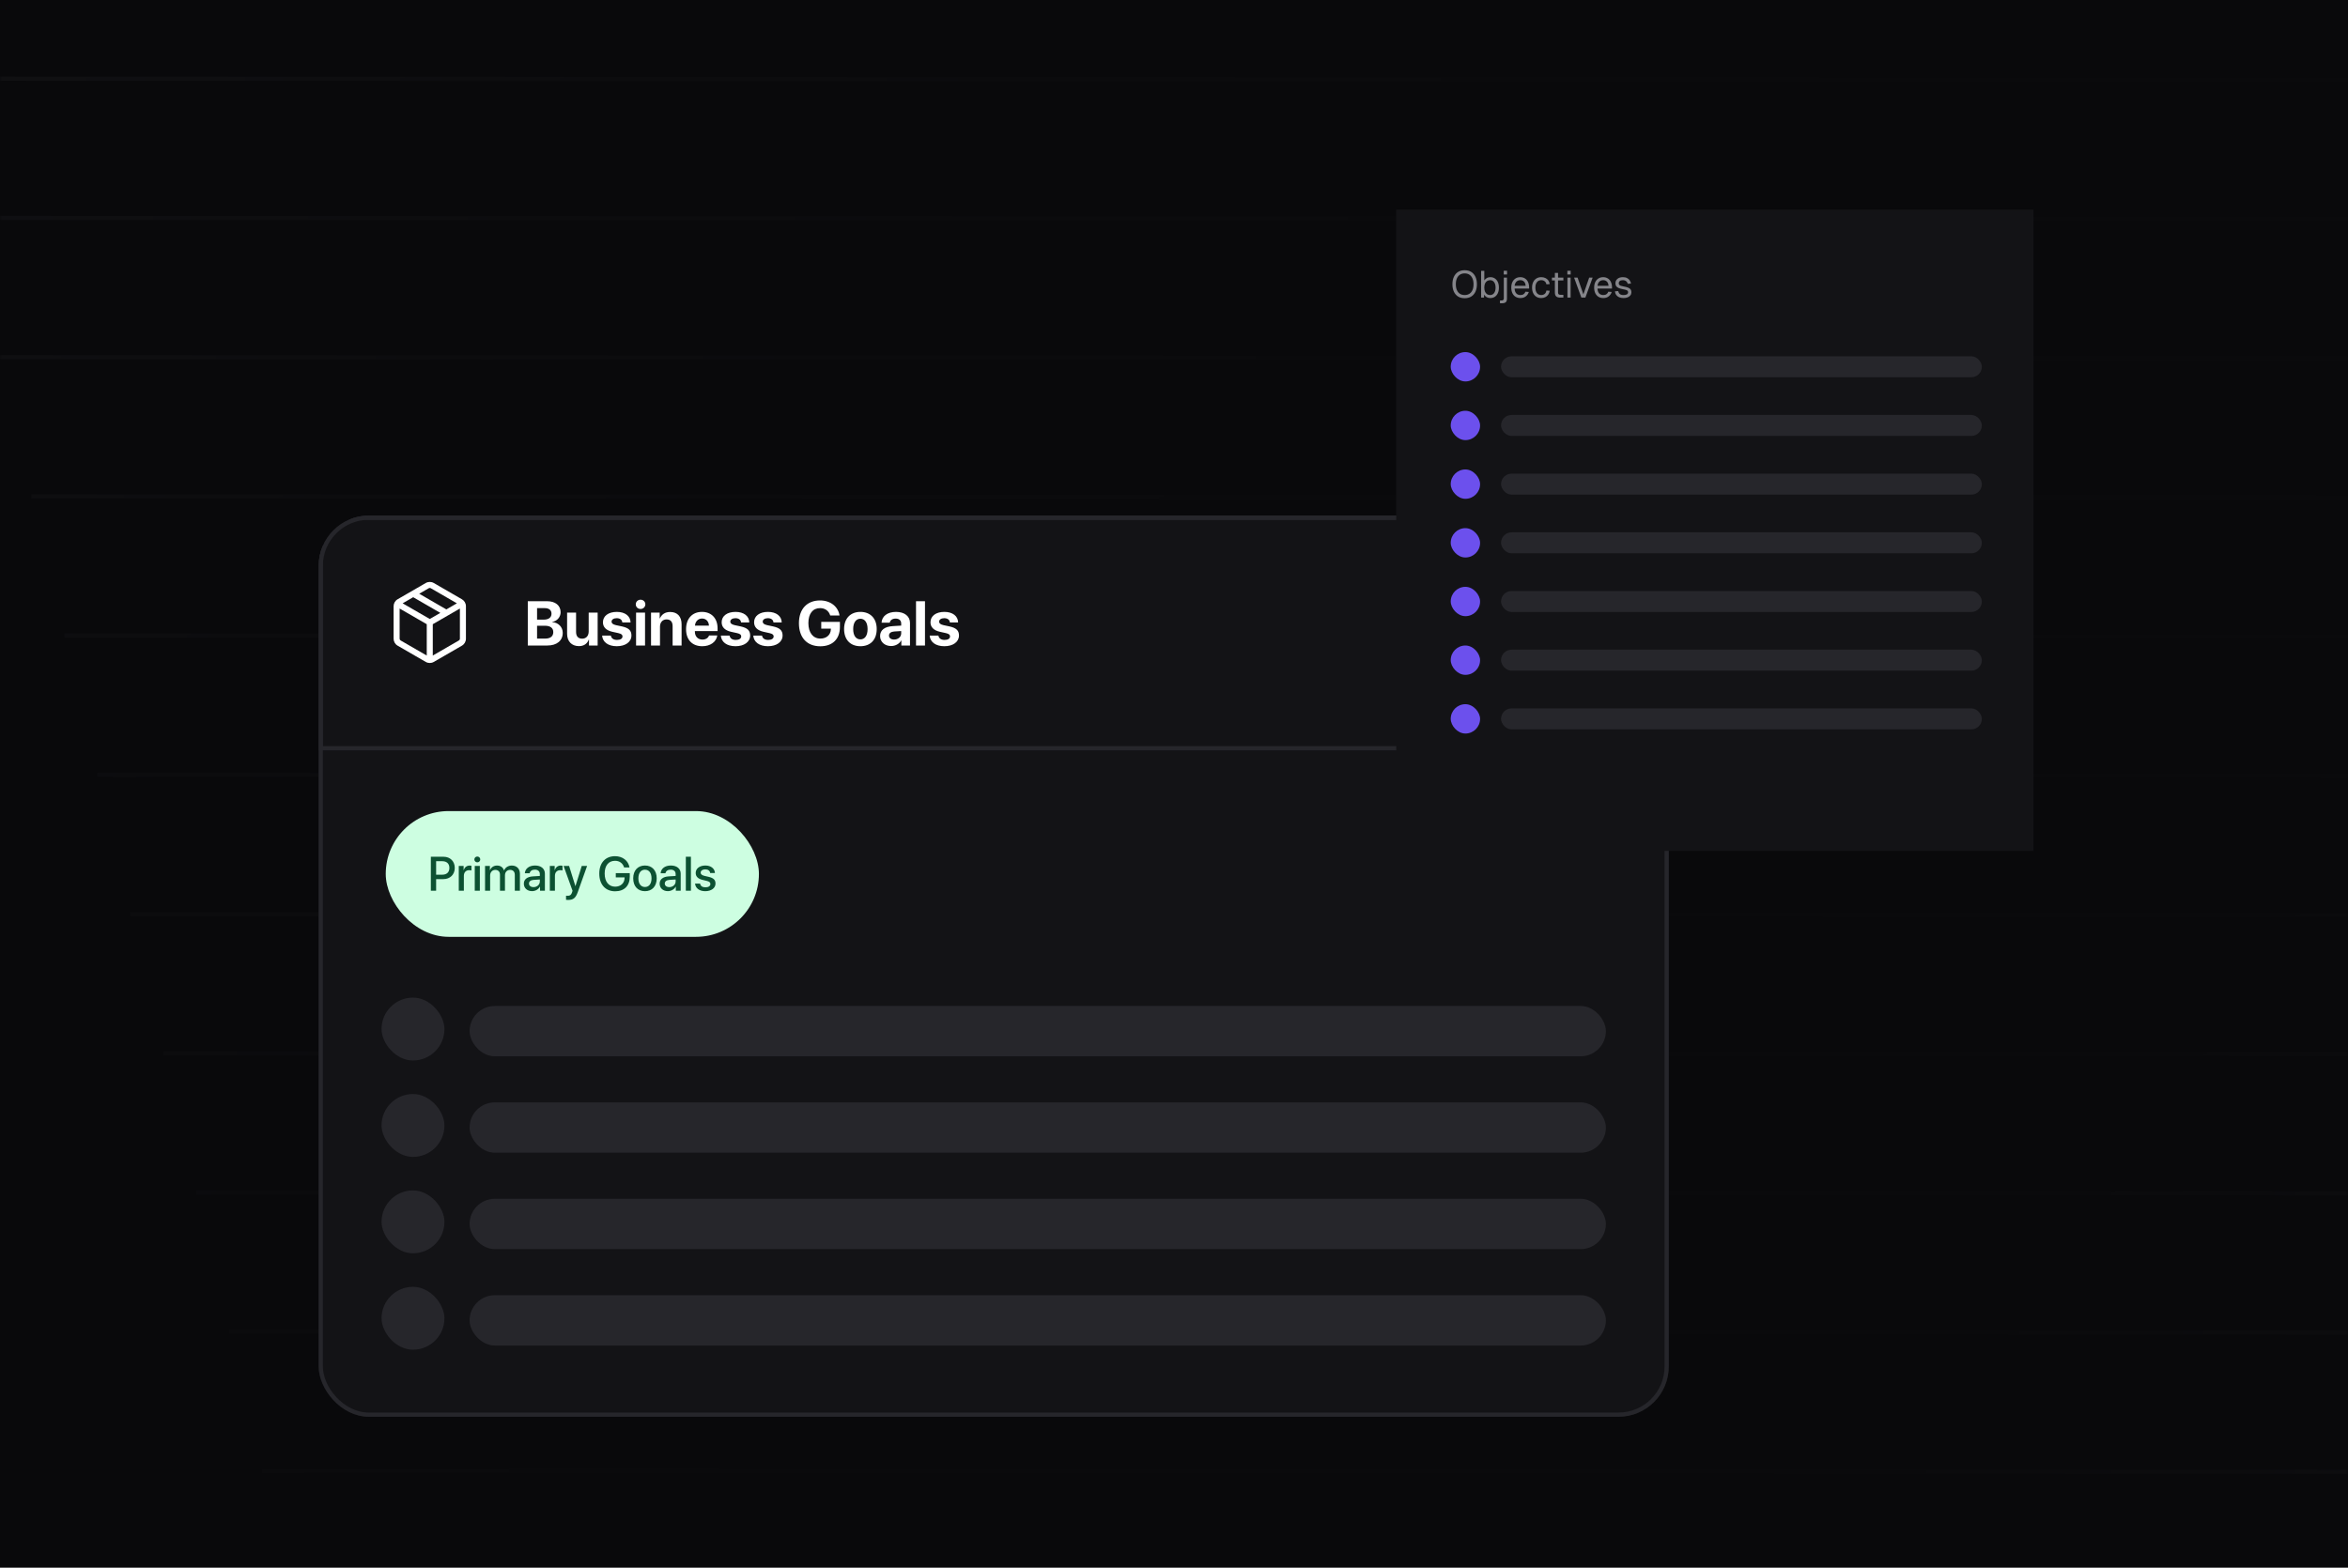 <?xml version="1.0" encoding="utf-8"?>
<svg xmlns="http://www.w3.org/2000/svg" fill="none" height="374" viewBox="0 0 560 374" width="560">
<g clip-path="url(#clip0_3164_20540)">
<rect fill="#09090B" height="374" width="560"/>
<g opacity="0.2">
<mask height="374" id="mask0_3164_20540" maskUnits="userSpaceOnUse" style="mask-type:alpha" width="560" x="0" y="0">
<rect fill="url(#paint0_linear_3164_20540)" fill-opacity="0.3" height="374" width="560"/>
</mask>
<g mask="url(#mask0_3164_20540)">
<path d="M599.75 -246.624L-78.939 -246.93" stroke="#A1A1AA"/>
<path d="M607.607 -213.413L-71.082 -213.719" stroke="#A1A1AA"/>
<path d="M615.463 -180.198L-63.227 -180.504" stroke="#A1A1AA"/>
<path d="M623.321 -146.983L-55.369 -147.289" stroke="#A1A1AA"/>
<path d="M631.178 -113.772L-47.512 -114.078" stroke="#A1A1AA"/>
<path d="M639.035 -80.558L-39.654 -80.863" stroke="#A1A1AA"/>
<path d="M646.893 -47.347L-31.797 -47.652" stroke="#A1A1AA"/>
<path d="M654.75 -14.132L-23.939 -14.438" stroke="#A1A1AA"/>
<path d="M662.607 19.083L-16.082 18.777" stroke="#A1A1AA"/>
<path d="M670.463 52.294L-8.226 51.988" stroke="#A1A1AA"/>
<path d="M678.32 85.509L-0.369 85.203" stroke="#A1A1AA"/>
<path d="M686.178 118.72L7.488 118.414" stroke="#A1A1AA"/>
<path d="M694.035 151.935L15.346 151.629" stroke="#A1A1AA"/>
<path d="M701.893 185.149L23.203 184.844" stroke="#A1A1AA"/>
<path d="M709.75 218.36L31.061 218.055" stroke="#A1A1AA"/>
<path d="M717.607 251.571L38.918 251.266" stroke="#A1A1AA"/>
<path d="M725.463 284.786L46.773 284.48" stroke="#A1A1AA"/>
<path d="M733.32 318.001L54.631 317.695" stroke="#A1A1AA"/>
<path d="M741.178 351.212L62.488 350.906" stroke="#A1A1AA"/>
<path d="M749.035 384.427L70.346 384.121" stroke="#A1A1AA"/>
<path d="M756.893 417.638L78.203 417.332" stroke="#A1A1AA"/>
<path d="M764.75 450.853L86.061 450.547" stroke="#A1A1AA"/>
<path d="M772.605 484.063L93.916 483.758" stroke="#A1A1AA"/>
<path d="M780.463 517.278L101.774 516.973" stroke="#A1A1AA"/>
<path d="M788.32 550.493L109.631 550.187" stroke="#A1A1AA"/>
<path d="M796.178 583.704L117.488 583.398" stroke="#A1A1AA"/>
<path d="M804.035 616.919L125.346 616.613" stroke="#A1A1AA"/>
</g>
</g>
<g filter="url(#filter0_d_3164_20540)">
<g clip-path="url(#clip1_3164_20540)">
<rect fill="#131316" height="215" rx="12" width="322" x="76" y="116"/>
<path d="M84 116.5H390C394.142 116.5 397.5 119.858 397.5 124V171.5H76.5V124C76.5 119.858 79.858 116.5 84 116.5Z" stroke="#26262B"/>
<path clip-rule="evenodd" d="M94.833 135.965C94.24 136.308 93.875 136.94 93.875 137.625V145.379C93.875 146.063 94.24 146.696 94.833 147.038L101.541 150.914C102.134 151.257 102.866 151.257 103.459 150.914L110.167 147.038C110.76 146.696 111.125 146.063 111.125 145.379V137.625C111.125 136.94 110.76 136.308 110.167 135.965L103.459 132.089C102.866 131.746 102.134 131.746 101.541 132.089L94.833 135.965ZM102.74 133.334L108.97 136.933L106.453 138.388L99.985 134.648L102.26 133.334C102.409 133.248 102.591 133.248 102.74 133.334ZM98.549 135.478L105.017 139.218L102.5 140.672L96.03 136.933L98.549 135.478ZM95.312 138.179L101.781 141.917V149.393L95.552 145.794C95.404 145.708 95.312 145.55 95.312 145.379V138.179ZM109.448 145.794L103.219 149.393V141.917L109.687 138.179V145.379C109.687 145.55 109.596 145.708 109.448 145.794Z" fill="white" fill-rule="evenodd"/>
<path d="M130.559 147H125.879V136.431H130.479C132.463 136.431 133.708 137.449 133.708 139.068C133.708 140.225 132.844 141.192 131.724 141.36V141.419C133.159 141.529 134.214 142.576 134.214 143.975C134.214 145.835 132.815 147 130.559 147ZM128.091 138.079V140.826H129.68C130.859 140.826 131.533 140.306 131.533 139.412C131.533 138.562 130.94 138.079 129.907 138.079H128.091ZM128.091 145.352H129.995C131.27 145.352 131.958 144.81 131.958 143.799C131.958 142.811 131.248 142.283 129.944 142.283H128.091V145.352ZM142.542 139.148V147H140.476V145.586H140.432C140.044 146.575 139.268 147.146 138.081 147.146C136.382 147.146 135.254 146.041 135.254 144.209V139.148H137.393V143.763C137.393 144.81 137.913 145.367 138.857 145.367C139.81 145.367 140.403 144.686 140.403 143.646V139.148H142.542ZM143.801 141.456C143.801 139.961 145.098 138.98 147.112 138.98C149.082 138.98 150.364 139.976 150.393 141.5H148.423C148.379 140.87 147.874 140.481 147.083 140.481C146.343 140.481 145.859 140.818 145.859 141.324C145.859 141.712 146.196 141.976 146.885 142.137L148.386 142.459C149.961 142.811 150.598 143.433 150.598 144.605C150.598 146.15 149.177 147.168 147.104 147.168C145.01 147.168 143.721 146.158 143.604 144.627H145.691C145.793 145.286 146.313 145.667 147.163 145.667C147.976 145.667 148.467 145.345 148.467 144.832C148.467 144.437 148.203 144.217 147.5 144.048L146.05 143.726C144.563 143.389 143.801 142.613 143.801 141.456ZM151.704 147V139.148H153.843V147H151.704ZM152.773 138.284C152.129 138.284 151.631 137.793 151.631 137.178C151.631 136.556 152.129 136.072 152.773 136.072C153.418 136.072 153.916 136.556 153.916 137.178C153.916 137.793 153.418 138.284 152.773 138.284ZM155.271 147V139.148H157.336V140.547H157.38C157.798 139.573 158.625 139.002 159.834 139.002C161.577 139.002 162.559 140.101 162.559 141.939V147H160.42V142.386C160.42 141.36 159.937 140.774 158.977 140.774C158.018 140.774 157.41 141.478 157.41 142.496V147H155.271ZM167.437 140.562C166.499 140.562 165.825 141.272 165.752 142.254H169.084C169.041 141.25 168.389 140.562 167.437 140.562ZM169.114 144.598H171.077C170.842 146.136 169.436 147.168 167.495 147.168C165.078 147.168 163.628 145.623 163.628 143.111C163.628 140.606 165.093 138.98 167.415 138.98C169.7 138.98 171.143 140.525 171.143 142.913V143.565H165.73V143.697C165.73 144.817 166.44 145.586 167.532 145.586C168.315 145.586 168.916 145.198 169.114 144.598ZM172.117 141.456C172.117 139.961 173.413 138.98 175.427 138.98C177.397 138.98 178.679 139.976 178.708 141.5H176.738C176.694 140.87 176.189 140.481 175.398 140.481C174.658 140.481 174.175 140.818 174.175 141.324C174.175 141.712 174.512 141.976 175.2 142.137L176.702 142.459C178.276 142.811 178.914 143.433 178.914 144.605C178.914 146.15 177.493 147.168 175.42 147.168C173.325 147.168 172.036 146.158 171.919 144.627H174.006C174.109 145.286 174.629 145.667 175.479 145.667C176.292 145.667 176.782 145.345 176.782 144.832C176.782 144.437 176.519 144.217 175.815 144.048L174.365 143.726C172.878 143.389 172.117 142.613 172.117 141.456ZM179.851 141.456C179.851 139.961 181.147 138.98 183.162 138.98C185.132 138.98 186.414 139.976 186.443 141.5H184.473C184.429 140.87 183.923 140.481 183.132 140.481C182.393 140.481 181.909 140.818 181.909 141.324C181.909 141.712 182.246 141.976 182.935 142.137L184.436 142.459C186.011 142.811 186.648 143.433 186.648 144.605C186.648 146.15 185.227 147.168 183.154 147.168C181.06 147.168 179.771 146.158 179.653 144.627H181.741C181.843 145.286 182.363 145.667 183.213 145.667C184.026 145.667 184.517 145.345 184.517 144.832C184.517 144.437 184.253 144.217 183.55 144.048L182.1 143.726C180.613 143.389 179.851 142.613 179.851 141.456ZM200.322 142.562C200.322 145.44 198.579 147.183 195.635 147.183C192.478 147.183 190.544 145.118 190.544 141.683C190.544 138.299 192.478 136.248 195.583 136.248C198.052 136.248 199.912 137.706 200.227 139.844H198.008C197.686 138.738 196.785 138.079 195.591 138.079C193.848 138.079 192.8 139.405 192.8 141.653C192.8 143.946 193.914 145.345 195.671 145.345C197.114 145.345 198.118 144.458 198.162 143.147L198.169 142.979H195.869V141.368H200.322V142.562ZM205.208 147.168C202.834 147.168 201.318 145.645 201.318 143.067C201.318 140.525 202.856 138.98 205.208 138.98C207.559 138.98 209.097 140.518 209.097 143.067C209.097 145.652 207.581 147.168 205.208 147.168ZM205.208 145.535C206.255 145.535 206.921 144.649 206.921 143.074C206.921 141.514 206.248 140.613 205.208 140.613C204.167 140.613 203.486 141.514 203.486 143.074C203.486 144.649 204.153 145.535 205.208 145.535ZM213.235 145.579C214.165 145.579 214.934 144.971 214.934 144.122V143.55L213.279 143.653C212.48 143.711 212.026 144.07 212.026 144.627C212.026 145.213 212.51 145.579 213.235 145.579ZM212.532 147.125C211.038 147.125 209.902 146.158 209.902 144.744C209.902 143.316 211.001 142.488 212.957 142.371L214.934 142.254V141.734C214.934 141.001 214.421 140.577 213.616 140.577C212.817 140.577 212.312 140.972 212.209 141.551H210.254C210.334 140.027 211.631 138.98 213.711 138.98C215.725 138.98 217.036 140.02 217.036 141.602V147H214.971V145.799H214.927C214.487 146.634 213.513 147.125 212.532 147.125ZM218.472 147V136.431H220.61V147H218.472ZM221.921 141.456C221.921 139.961 223.218 138.98 225.232 138.98C227.202 138.98 228.484 139.976 228.513 141.5H226.543C226.499 140.87 225.994 140.481 225.203 140.481C224.463 140.481 223.979 140.818 223.979 141.324C223.979 141.712 224.316 141.976 225.005 142.137L226.506 142.459C228.081 142.811 228.718 143.433 228.718 144.605C228.718 146.15 227.297 147.168 225.225 147.168C223.13 147.168 221.841 146.158 221.724 144.627H223.811C223.914 145.286 224.434 145.667 225.283 145.667C226.096 145.667 226.587 145.345 226.587 144.832C226.587 144.437 226.323 144.217 225.62 144.048L224.17 143.726C222.683 143.389 221.921 142.613 221.921 141.456Z" fill="white"/>
<path d="M368 153.5C362.753 153.5 358.5 149.247 358.5 144C358.5 138.753 362.753 134.5 368 134.5C373.247 134.5 377.5 138.753 377.5 144C377.5 149.247 373.247 153.5 368 153.5Z" fill="#161619"/>
<path d="M368 153.5C362.753 153.5 358.5 149.247 358.5 144C358.5 138.753 362.753 134.5 368 134.5C373.247 134.5 377.5 138.753 377.5 144C377.5 149.247 373.247 153.5 368 153.5Z" stroke="#26262B"/>
<rect fill="#CDFEE1" height="30" rx="15" width="89" x="92" y="186.5"/>
<path d="M102.758 197.397H105.796C107.368 197.397 108.463 198.481 108.463 200.059C108.463 201.642 107.346 202.732 105.757 202.732H104.016V205.5H102.758V197.397ZM104.016 198.458V201.676H105.459C106.554 201.676 107.177 201.086 107.177 200.064C107.177 199.042 106.554 198.458 105.465 198.458H104.016ZM109.418 205.5V199.593H110.574V200.598H110.603C110.799 199.907 111.327 199.497 112.023 199.497C112.197 199.497 112.349 199.525 112.439 199.542V200.671C112.343 200.632 112.13 200.604 111.894 200.604C111.114 200.604 110.631 201.126 110.631 201.962V205.5H109.418ZM113.23 205.5V199.593H114.443V205.5H113.23ZM113.837 198.728C113.449 198.728 113.135 198.419 113.135 198.037C113.135 197.65 113.449 197.341 113.837 197.341C114.23 197.341 114.544 197.65 114.544 198.037C114.544 198.419 114.23 198.728 113.837 198.728ZM115.684 205.5V199.593H116.841V200.587H116.869C117.133 199.93 117.751 199.492 118.548 199.492C119.368 199.492 119.963 199.913 120.199 200.648H120.227C120.53 199.93 121.227 199.492 122.069 199.492C123.237 199.492 124 200.267 124 201.44V205.5H122.782V201.732C122.782 200.969 122.372 200.531 121.653 200.531C120.935 200.531 120.435 201.064 120.435 201.811V205.5H119.244V201.642C119.244 200.963 118.812 200.531 118.127 200.531C117.408 200.531 116.897 201.092 116.897 201.85V205.5H115.684ZM127.24 204.641C128.088 204.641 128.751 204.057 128.751 203.288V202.822L127.297 202.911C126.572 202.962 126.162 203.282 126.162 203.787C126.162 204.304 126.589 204.641 127.24 204.641ZM126.904 205.601C125.747 205.601 124.938 204.882 124.938 203.821C124.938 202.788 125.73 202.153 127.134 202.075L128.751 201.979V201.524C128.751 200.867 128.307 200.474 127.566 200.474C126.864 200.474 126.426 200.811 126.32 201.339H125.174C125.241 200.272 126.151 199.486 127.611 199.486C129.043 199.486 129.958 200.244 129.958 201.429V205.5H128.796V204.529H128.768C128.425 205.186 127.678 205.601 126.904 205.601ZM131.137 205.5V199.593H132.294V200.598H132.322C132.519 199.907 133.047 199.497 133.743 199.497C133.917 199.497 134.069 199.525 134.158 199.542V200.671C134.063 200.632 133.85 200.604 133.614 200.604C132.833 200.604 132.35 201.126 132.35 201.962V205.5H131.137ZM135.495 207.701C135.399 207.701 135.091 207.69 135.001 207.673V206.69C135.091 206.713 135.293 206.713 135.394 206.713C135.961 206.713 136.259 206.477 136.444 205.871C136.444 205.859 136.551 205.511 136.551 205.506L134.417 199.593H135.731L137.23 204.399H137.247L138.746 199.593H140.026L137.808 205.809C137.303 207.241 136.725 207.701 135.495 207.701ZM150.201 202.131C150.201 204.326 148.904 205.635 146.708 205.635C144.389 205.635 142.929 204.012 142.929 201.412C142.929 198.857 144.384 197.262 146.692 197.262C148.494 197.262 149.859 198.329 150.139 199.947H148.848C148.545 198.941 147.753 198.363 146.697 198.363C145.147 198.363 144.215 199.497 144.215 201.401C144.215 203.338 145.176 204.534 146.72 204.534C148.034 204.534 148.943 203.692 148.96 202.462V202.322H146.866V201.305H150.201V202.131ZM153.823 205.612C152.133 205.612 151.021 204.45 151.021 202.546C151.021 200.648 152.138 199.486 153.823 199.486C155.508 199.486 156.625 200.648 156.625 202.546C156.625 204.45 155.513 205.612 153.823 205.612ZM153.823 204.613C154.778 204.613 155.39 203.86 155.39 202.546C155.39 201.238 154.772 200.486 153.823 200.486C152.874 200.486 152.256 201.238 152.256 202.546C152.256 203.86 152.874 204.613 153.823 204.613ZM159.629 204.641C160.477 204.641 161.14 204.057 161.14 203.288V202.822L159.685 202.911C158.961 202.962 158.551 203.282 158.551 203.787C158.551 204.304 158.978 204.641 159.629 204.641ZM159.292 205.601C158.135 205.601 157.327 204.882 157.327 203.821C157.327 202.788 158.119 202.153 159.522 202.075L161.14 201.979V201.524C161.14 200.867 160.696 200.474 159.955 200.474C159.253 200.474 158.815 200.811 158.708 201.339H157.563C157.63 200.272 158.54 199.486 160 199.486C161.432 199.486 162.347 200.244 162.347 201.429V205.5H161.185V204.529H161.156C160.814 205.186 160.067 205.601 159.292 205.601ZM163.571 205.5V197.397H164.784V205.5H163.571ZM165.924 201.266C165.924 200.21 166.856 199.486 168.237 199.486C169.551 199.486 170.472 200.222 170.511 201.272H169.372C169.315 200.738 168.883 200.407 168.204 200.407C167.547 200.407 167.109 200.727 167.109 201.193C167.109 201.558 167.401 201.805 168.013 201.957L169.007 202.187C170.197 202.473 170.646 202.923 170.646 203.793C170.646 204.871 169.641 205.612 168.192 205.612C166.794 205.612 165.868 204.888 165.772 203.804H166.974C167.069 204.371 167.507 204.686 168.249 204.686C168.979 204.686 169.428 204.383 169.428 203.905C169.428 203.529 169.203 203.321 168.585 203.164L167.53 202.906C166.463 202.647 165.924 202.092 165.924 201.266Z" fill="#0C5132"/>
<rect fill="#26262B" height="15" rx="7.5" width="15" x="91" y="231"/>
<rect fill="#26262B" height="12" rx="6" width="271" x="112" y="233"/>
<rect fill="#26262B" height="15" rx="7.5" width="15" x="91" y="254"/>
<rect fill="#26262B" height="12" rx="6" width="271" x="112" y="256"/>
<rect fill="#26262B" height="15" rx="7.5" width="15" x="91" y="277"/>
<rect fill="#26262B" height="12" rx="6" width="271" x="112" y="279"/>
<rect fill="#26262B" height="15" rx="7.5" width="15" x="91" y="300"/>
<rect fill="#26262B" height="12" rx="6" width="271" x="112" y="302"/>
</g>
<rect height="214" rx="11.5" stroke="#26262B" width="321" x="76.5" y="116.5"/>
</g>
<g filter="url(#filter1_d_3164_20540)">
<rect fill="#131316" height="153" transform="translate(333 43)" width="152"/>
<path d="M349.321 64.144C348.715 64.144 348.193 64.012 347.755 63.748C347.323 63.478 346.99 63.094 346.756 62.596C346.522 62.098 346.405 61.504 346.405 60.814C346.405 60.124 346.522 59.53 346.756 59.032C346.99 58.528 347.323 58.141 347.755 57.871C348.193 57.601 348.715 57.466 349.321 57.466C349.933 57.466 350.455 57.601 350.887 57.871C351.325 58.141 351.661 58.528 351.895 59.032C352.129 59.53 352.246 60.124 352.246 60.814C352.246 61.504 352.129 62.098 351.895 62.596C351.661 63.094 351.325 63.478 350.887 63.748C350.455 64.012 349.933 64.144 349.321 64.144ZM349.321 63.388C349.765 63.388 350.143 63.286 350.455 63.082C350.773 62.878 351.016 62.584 351.184 62.2C351.352 61.816 351.436 61.354 351.436 60.814C351.436 60.274 351.352 59.812 351.184 59.428C351.016 59.038 350.773 58.741 350.455 58.537C350.143 58.327 349.765 58.222 349.321 58.222C348.883 58.222 348.505 58.327 348.187 58.537C347.875 58.741 347.635 59.038 347.467 59.428C347.299 59.812 347.215 60.274 347.215 60.814C347.215 61.354 347.299 61.816 347.467 62.2C347.635 62.584 347.875 62.878 348.187 63.082C348.505 63.286 348.883 63.388 349.321 63.388ZM355.437 64.108C355.107 64.108 354.813 64.036 354.555 63.892C354.297 63.742 354.099 63.538 353.961 63.28L353.934 64H353.25V57.61H354.006V59.896C354.126 59.698 354.312 59.521 354.564 59.365C354.816 59.203 355.107 59.122 355.437 59.122C355.857 59.122 356.22 59.224 356.526 59.428C356.832 59.632 357.069 59.92 357.237 60.292C357.405 60.664 357.489 61.105 357.489 61.615C357.489 62.125 357.405 62.566 357.237 62.938C357.069 63.31 356.832 63.598 356.526 63.802C356.22 64.006 355.857 64.108 355.437 64.108ZM355.392 63.388C355.794 63.388 356.112 63.229 356.346 62.911C356.58 62.593 356.697 62.161 356.697 61.615C356.697 61.063 356.58 60.631 356.346 60.319C356.112 60.001 355.8 59.842 355.41 59.842C355.116 59.842 354.864 59.914 354.654 60.058C354.444 60.196 354.282 60.397 354.168 60.661C354.06 60.925 354.006 61.243 354.006 61.615C354.006 61.975 354.06 62.29 354.168 62.56C354.282 62.824 354.441 63.028 354.645 63.172C354.855 63.316 355.104 63.388 355.392 63.388ZM357.75 65.35V64.684H358.137C358.293 64.684 358.419 64.645 358.515 64.567C358.611 64.495 358.659 64.36 358.659 64.162V59.23H359.415V64.198C359.415 64.618 359.322 64.915 359.136 65.089C358.95 65.263 358.641 65.35 358.209 65.35H357.75ZM358.641 58.483V57.601H359.433V58.483H358.641ZM362.628 64.108C362.178 64.108 361.788 64.006 361.458 63.802C361.134 63.598 360.882 63.31 360.702 62.938C360.528 62.56 360.441 62.119 360.441 61.615C360.441 61.111 360.528 60.673 360.702 60.301C360.882 59.929 361.131 59.641 361.449 59.437C361.773 59.227 362.154 59.122 362.592 59.122C363.006 59.122 363.372 59.221 363.69 59.419C364.008 59.611 364.254 59.893 364.428 60.265C364.608 60.637 364.698 61.09 364.698 61.624V61.849H361.233C361.263 62.359 361.398 62.743 361.638 63.001C361.884 63.259 362.214 63.388 362.628 63.388C362.94 63.388 363.195 63.316 363.393 63.172C363.597 63.022 363.738 62.827 363.816 62.587L364.626 62.65C364.5 63.076 364.26 63.427 363.906 63.703C363.558 63.973 363.132 64.108 362.628 64.108ZM361.233 61.183H363.87C363.834 60.721 363.699 60.382 363.465 60.166C363.237 59.95 362.946 59.842 362.592 59.842C362.226 59.842 361.923 59.956 361.683 60.184C361.449 60.406 361.299 60.739 361.233 61.183ZM367.585 64.108C367.141 64.108 366.754 64.006 366.424 63.802C366.1 63.598 365.848 63.31 365.668 62.938C365.488 62.56 365.398 62.119 365.398 61.615C365.398 61.111 365.488 60.673 365.668 60.301C365.848 59.929 366.1 59.641 366.424 59.437C366.754 59.227 367.141 59.122 367.585 59.122C367.951 59.122 368.275 59.188 368.557 59.32C368.845 59.446 369.079 59.632 369.259 59.878C369.439 60.124 369.556 60.424 369.61 60.778L368.818 60.832C368.764 60.514 368.626 60.271 368.404 60.103C368.182 59.929 367.909 59.842 367.585 59.842C367.147 59.842 366.805 60.001 366.559 60.319C366.313 60.631 366.19 61.063 366.19 61.615C366.19 62.167 366.313 62.602 366.559 62.92C366.805 63.232 367.147 63.388 367.585 63.388C367.909 63.388 368.182 63.298 368.404 63.118C368.626 62.938 368.764 62.668 368.818 62.308L369.61 62.362C369.556 62.716 369.439 63.025 369.259 63.289C369.079 63.547 368.845 63.748 368.557 63.892C368.275 64.036 367.951 64.108 367.585 64.108ZM372.109 64C371.677 64 371.356 63.901 371.146 63.703C370.942 63.505 370.84 63.196 370.84 62.776V58.114H371.596V62.758C371.596 62.974 371.644 63.124 371.74 63.208C371.836 63.292 371.983 63.334 372.181 63.334H372.865V64H372.109ZM370.138 59.896V59.23H372.865V59.896H370.138ZM373.834 64V59.23H374.59V64H373.834ZM373.816 58.483V57.601H374.608V58.483H373.816ZM377.159 64L375.422 59.23H376.25L377.636 63.226L379.022 59.23H379.85L378.113 64H377.159ZM382.395 64.108C381.945 64.108 381.555 64.006 381.225 63.802C380.901 63.598 380.649 63.31 380.469 62.938C380.295 62.56 380.208 62.119 380.208 61.615C380.208 61.111 380.295 60.673 380.469 60.301C380.649 59.929 380.898 59.641 381.216 59.437C381.54 59.227 381.921 59.122 382.359 59.122C382.773 59.122 383.139 59.221 383.457 59.419C383.775 59.611 384.021 59.893 384.195 60.265C384.375 60.637 384.465 61.09 384.465 61.624V61.849H381C381.03 62.359 381.165 62.743 381.405 63.001C381.651 63.259 381.981 63.388 382.395 63.388C382.707 63.388 382.962 63.316 383.16 63.172C383.364 63.022 383.505 62.827 383.583 62.587L384.393 62.65C384.267 63.076 384.027 63.427 383.673 63.703C383.325 63.973 382.899 64.108 382.395 64.108ZM381 61.183H383.637C383.601 60.721 383.466 60.382 383.232 60.166C383.004 59.95 382.713 59.842 382.359 59.842C381.993 59.842 381.69 59.956 381.45 60.184C381.216 60.406 381.066 60.739 381 61.183ZM387.226 64.108C386.8 64.108 386.437 64.039 386.137 63.901C385.843 63.763 385.612 63.574 385.444 63.334C385.282 63.088 385.189 62.809 385.165 62.497L385.957 62.443C386.005 62.731 386.128 62.962 386.326 63.136C386.524 63.304 386.824 63.388 387.226 63.388C387.55 63.388 387.808 63.337 388 63.235C388.198 63.127 388.297 62.956 388.297 62.722C388.297 62.596 388.267 62.491 388.207 62.407C388.147 62.323 388.03 62.251 387.856 62.191C387.682 62.125 387.424 62.062 387.082 62.002C386.626 61.918 386.266 61.816 386.002 61.696C385.744 61.57 385.558 61.417 385.444 61.237C385.336 61.051 385.282 60.832 385.282 60.58C385.282 60.154 385.438 59.806 385.75 59.536C386.062 59.26 386.506 59.122 387.082 59.122C387.472 59.122 387.799 59.194 388.063 59.338C388.333 59.476 388.543 59.662 388.693 59.896C388.849 60.124 388.951 60.376 388.999 60.652L388.207 60.706C388.171 60.538 388.105 60.391 388.009 60.265C387.913 60.133 387.787 60.031 387.631 59.959C387.475 59.881 387.289 59.842 387.073 59.842C386.731 59.842 386.479 59.908 386.317 60.04C386.155 60.172 386.074 60.34 386.074 60.544C386.074 60.7 386.11 60.829 386.182 60.931C386.26 61.027 386.383 61.108 386.551 61.174C386.719 61.234 386.944 61.288 387.226 61.336C387.712 61.42 388.09 61.522 388.36 61.642C388.63 61.762 388.819 61.909 388.927 62.083C389.035 62.257 389.089 62.47 389.089 62.722C389.089 63.016 389.005 63.268 388.837 63.478C388.675 63.682 388.453 63.838 388.171 63.946C387.895 64.054 387.58 64.108 387.226 64.108Z" fill="#85858A"/>
<rect fill="#6C50ED" height="7" rx="3.5" width="7" x="346" y="77"/>
<rect fill="#26262B" height="5" rx="2.5" width="114.67" x="358" y="78"/>
<rect fill="#6C50ED" height="7" rx="3.5" width="7" x="346" y="91"/>
<rect fill="#26262B" height="5" rx="2.5" width="114.67" x="358" y="92"/>
<rect fill="#6C50ED" height="7" rx="3.5" width="7" x="346" y="105"/>
<rect fill="#26262B" height="5" rx="2.5" width="114.67" x="358" y="106"/>
<rect fill="#6C50ED" height="7" rx="3.5" width="7" x="346" y="119"/>
<rect fill="#26262B" height="5" rx="2.5" width="114.67" x="358" y="120"/>
<rect fill="#6C50ED" height="7" rx="3.5" width="7" x="346" y="133"/>
<rect fill="#26262B" height="5" rx="2.5" width="114.67" x="358" y="134"/>
<rect fill="#6C50ED" height="7" rx="3.5" width="7" x="346" y="147"/>
<rect fill="#26262B" height="5" rx="2.5" width="114.67" x="358" y="148"/>
<rect fill="#6C50ED" height="7" rx="3.5" width="7" x="346" y="161"/>
<rect fill="#26262B" height="5" rx="2.5" width="114.67" x="358" y="162"/>
</g>
</g>
<defs>
<filter color-interpolation-filters="sRGB" filterUnits="userSpaceOnUse" height="253" id="filter0_d_3164_20540" width="360" x="57" y="104">
<feFlood flood-opacity="0" result="BackgroundImageFix"/>
<feColorMatrix in="SourceAlpha" result="hardAlpha" type="matrix" values="0 0 0 0 0 0 0 0 0 0 0 0 0 0 0 0 0 0 127 0"/>
<feMorphology in="SourceAlpha" operator="dilate" radius="1" result="effect1_dropShadow_3164_20540"/>
<feOffset dy="7"/>
<feGaussianBlur stdDeviation="9"/>
<feComposite in2="hardAlpha" operator="out"/>
<feColorMatrix type="matrix" values="0 0 0 0 0.035 0 0 0 0 0.035 0 0 0 0 0.043 0 0 0 0.55 0"/>
<feBlend in2="BackgroundImageFix" mode="normal" result="effect1_dropShadow_3164_20540"/>
<feBlend in="SourceGraphic" in2="effect1_dropShadow_3164_20540" mode="normal" result="shape"/>
</filter>
<filter color-interpolation-filters="sRGB" filterUnits="userSpaceOnUse" height="191" id="filter1_d_3164_20540" width="190" x="314" y="31">
<feFlood flood-opacity="0" result="BackgroundImageFix"/>
<feColorMatrix in="SourceAlpha" result="hardAlpha" type="matrix" values="0 0 0 0 0 0 0 0 0 0 0 0 0 0 0 0 0 0 127 0"/>
<feMorphology in="SourceAlpha" operator="dilate" radius="1" result="effect1_dropShadow_3164_20540"/>
<feOffset dy="7"/>
<feGaussianBlur stdDeviation="9"/>
<feComposite in2="hardAlpha" operator="out"/>
<feColorMatrix type="matrix" values="0 0 0 0 0.035 0 0 0 0 0.035 0 0 0 0 0.043 0 0 0 0.55 0"/>
<feBlend in2="BackgroundImageFix" mode="normal" result="effect1_dropShadow_3164_20540"/>
<feBlend in="SourceGraphic" in2="effect1_dropShadow_3164_20540" mode="normal" result="shape"/>
</filter>
<linearGradient gradientUnits="userSpaceOnUse" id="paint0_linear_3164_20540" x1="-58.794" x2="638.022" y1="-36.955" y2="428.335">
<stop stop-color="#D9D9D9"/>
<stop offset="0.25" stop-color="#BDBDBD" stop-opacity="0.3"/>
<stop offset="0.5" stop-color="#B1B1B1" stop-opacity="0.1"/>
<stop offset="0.75" stop-color="#A5A5A5" stop-opacity="0.1"/>
<stop offset="1" stop-color="#737373" stop-opacity="0.7"/>
</linearGradient>
<clipPath id="clip0_3164_20540">
<rect fill="white" height="374" width="560"/>
</clipPath>
<clipPath id="clip1_3164_20540">
<rect fill="white" height="215" rx="12" width="322" x="76" y="116"/>
</clipPath>
</defs>
</svg>